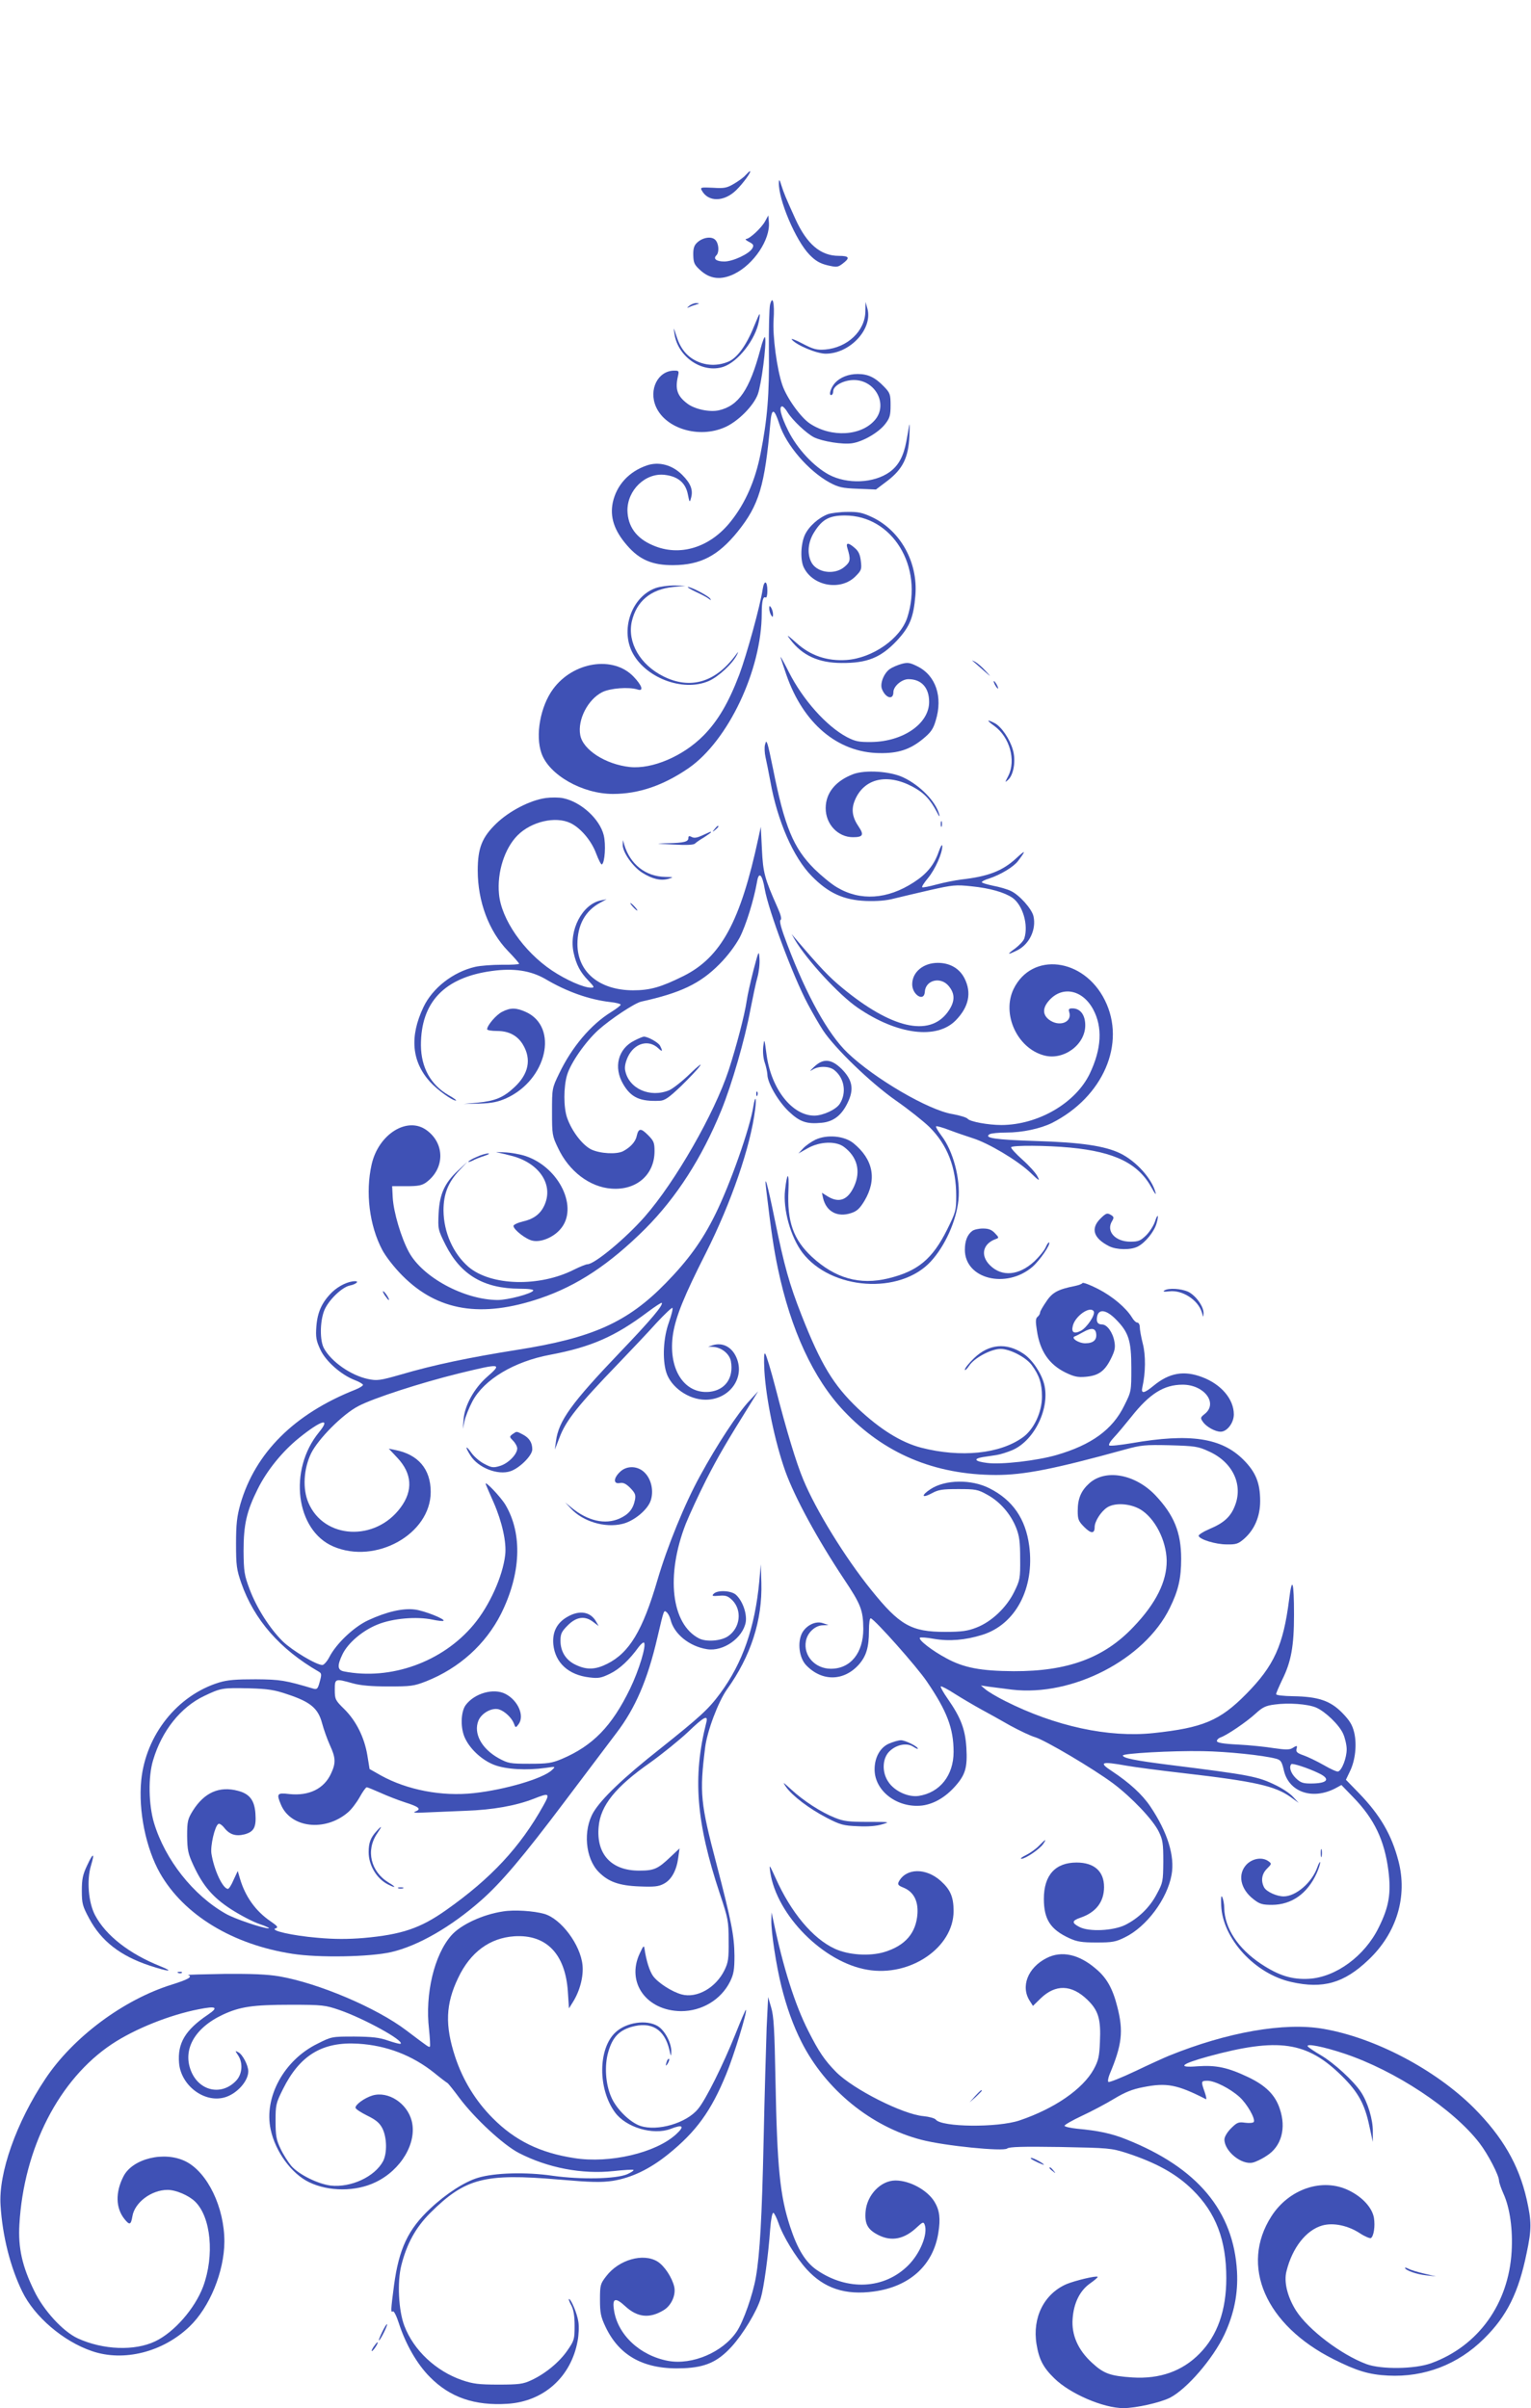 <?xml version="1.0" standalone="no"?>
<!DOCTYPE svg PUBLIC "-//W3C//DTD SVG 20010904//EN"
 "http://www.w3.org/TR/2001/REC-SVG-20010904/DTD/svg10.dtd">
<svg version="1.0" xmlns="http://www.w3.org/2000/svg"
 width="814pt" height="1280pt" viewBox="0 0 814 1280"
 preserveAspectRatio="xMidYMid meet">
<g transform="translate(0,1280) scale(0.1,-0.1)"
fill="#3f51b5" stroke="none">
<path d="M3964 11869 c-10 -12 -38 -32 -62 -46 -37 -22 -52 -25 -111 -21 -64
3 -69 2 -60 -14 34 -63 118 -62 183 1 37 36 84 101 73 101 -2 0 -12 -9 -23
-21z"/>
<path d="M4141 11830 c-3 -90 89 -308 163 -384 32 -33 55 -46 95 -56 48 -11
55 -11 79 7 43 32 39 43 -18 43 -97 0 -170 62 -231 196 -55 121 -60 135 -74
177 -10 33 -13 36 -14 17z"/>
<path d="M4068 11624 c-19 -35 -82 -94 -101 -94 -7 -1 0 -8 16 -16 23 -12 26
-18 17 -34 -16 -29 -103 -70 -149 -70 -42 0 -61 14 -42 33 16 16 13 63 -6 82
-20 21 -69 13 -98 -16 -15 -14 -20 -32 -19 -66 1 -40 6 -51 37 -79 52 -48 111
-54 181 -20 104 51 192 183 184 275 l-3 36 -17 -31z"/>
<path d="M4094 11180 c-4 -19 -7 -128 -6 -242 3 -232 -8 -366 -44 -548 -28
-143 -81 -265 -159 -362 -110 -139 -272 -189 -415 -126 -87 37 -132 100 -134
184 -1 109 96 202 198 190 70 -8 111 -42 123 -103 9 -45 10 -46 17 -20 12 42
-1 77 -47 123 -53 53 -124 72 -188 50 -96 -33 -161 -105 -181 -197 -16 -78 8
-150 76 -228 66 -77 136 -106 246 -105 145 1 238 50 342 178 114 142 144 243
174 580 7 79 20 77 48 -9 36 -111 154 -248 267 -310 47 -25 67 -30 150 -33
l96 -4 61 46 c82 63 112 124 117 238 2 46 2 72 -1 58 -2 -14 -9 -52 -15 -85
-15 -80 -41 -129 -89 -164 -84 -60 -225 -66 -323 -14 -81 44 -168 137 -216
233 -39 78 -52 130 -32 130 5 0 19 -15 30 -34 26 -41 98 -109 138 -130 44 -22
153 -40 204 -32 58 9 141 57 176 103 24 31 28 46 28 99 0 58 -3 66 -35 99 -47
49 -85 67 -140 67 -49 0 -94 -18 -121 -48 -22 -25 -34 -64 -20 -64 6 0 11 9
11 20 0 30 56 60 110 60 114 0 182 -128 113 -211 -73 -87 -232 -96 -346 -21
-49 32 -123 135 -147 204 -29 83 -53 263 -47 348 6 89 -5 136 -19 80z"/>
<path d="M3664 11174 c-10 -8 -13 -12 -6 -9 8 4 26 11 40 15 22 7 23 8 6 9
-11 1 -29 -6 -40 -15z"/>
<path d="M4601 11144 c-2 -104 -96 -192 -214 -202 -45 -3 -62 1 -121 32 -37
20 -63 29 -56 21 25 -30 132 -75 180 -75 129 0 251 131 222 239 l-10 36 -1
-51z"/>
<path d="M4010 11068 c-41 -103 -91 -172 -139 -191 -56 -23 -116 -21 -168 4
-52 25 -86 67 -107 134 -15 47 -16 48 -10 10 18 -123 149 -211 259 -175 79 26
172 145 190 243 4 20 6 37 3 37 -2 0 -14 -28 -28 -62z"/>
<path d="M4042 10940 c-57 -212 -115 -297 -220 -321 -50 -11 -129 6 -168 36
-53 40 -65 76 -50 143 7 30 6 32 -19 32 -87 0 -138 -101 -97 -193 52 -116 229
-169 366 -108 69 30 152 113 175 175 19 51 47 265 39 302 -2 11 -14 -19 -26
-66z"/>
<path d="M4402 10067 c-50 -19 -102 -65 -123 -111 -22 -49 -25 -136 -4 -175
50 -98 196 -122 273 -45 32 32 34 38 29 81 -4 35 -12 53 -32 70 -34 30 -49 30
-40 1 19 -62 17 -74 -15 -101 -54 -46 -151 -31 -178 28 -22 47 -15 107 18 158
42 67 80 87 162 87 253 0 419 -272 332 -542 -36 -112 -184 -216 -323 -226
-104 -7 -192 23 -267 91 -51 45 -55 47 -31 16 63 -83 150 -123 272 -123 135
-1 207 28 291 116 71 76 91 124 101 244 14 175 -79 343 -230 415 -51 24 -74
29 -132 28 -38 0 -85 -6 -103 -12z"/>
<path d="M4055 9668 c-14 -92 -85 -348 -124 -453 -57 -150 -114 -247 -191
-325 -109 -110 -272 -179 -391 -167 -129 14 -250 91 -264 170 -15 81 40 189
117 228 42 21 141 29 188 14 34 -11 24 21 -22 69 -108 112 -320 79 -427 -66
-68 -92 -96 -246 -62 -342 40 -115 217 -216 380 -216 137 0 268 45 402 137
211 146 389 523 389 823 0 64 7 93 21 84 5 -3 9 13 9 35 0 55 -17 61 -25 9z"/>
<path d="M3485 9674 c-123 -45 -185 -211 -126 -336 67 -139 270 -218 409 -158
51 22 128 93 151 141 9 18 7 17 -10 -6 -107 -143 -240 -181 -382 -110 -124 62
-192 180 -168 291 25 108 100 172 221 184 l65 7 -60 1 c-33 0 -78 -6 -100 -14z"/>
<path d="M3700 9654 c30 -14 61 -30 69 -37 12 -9 13 -9 7 1 -9 14 -99 62 -118
62 -7 0 12 -12 42 -26z"/>
<path d="M4090 9565 c0 -11 5 -27 10 -35 8 -12 10 -12 10 5 0 11 -5 27 -10 35
-8 12 -10 12 -10 -5z"/>
<path d="M4150 9308 c0 -3 14 -46 31 -95 90 -259 273 -413 494 -416 100 -2
164 19 233 76 41 34 54 52 67 97 39 126 0 240 -97 288 -40 20 -52 22 -85 13
-21 -6 -49 -18 -62 -27 -32 -23 -53 -77 -42 -106 19 -49 61 -61 61 -17 0 31
44 69 80 69 69 0 110 -45 110 -121 0 -115 -137 -210 -305 -213 -69 -1 -87 3
-132 26 -109 58 -234 198 -309 346 -24 48 -44 84 -44 80z"/>
<path d="M5170 9288 c3 -2 28 -24 55 -48 48 -42 48 -42 15 -6 -19 21 -44 42
-55 48 -11 6 -18 9 -15 6z"/>
<path d="M5290 9160 c6 -11 13 -20 16 -20 2 0 0 9 -6 20 -6 11 -13 20 -16 20
-2 0 0 -9 6 -20z"/>
<path d="M5287 8941 c81 -59 116 -182 74 -265 -19 -37 -19 -37 -1 -21 30 27
42 104 25 160 -17 59 -61 122 -96 141 -45 23 -45 16 -2 -15z"/>
<path d="M4067 8840 c-3 -13 -2 -42 3 -64 5 -23 17 -81 26 -130 37 -209 122
-404 220 -503 88 -90 169 -127 288 -132 60 -2 109 2 150 13 34 8 120 29 191
45 120 27 137 29 220 20 99 -10 175 -32 218 -61 55 -39 86 -145 63 -216 -4
-13 -26 -36 -48 -53 -48 -34 -43 -37 13 -9 63 33 99 110 84 179 -8 39 -75 114
-120 135 -20 10 -63 22 -95 28 -33 7 -60 15 -60 19 0 4 17 13 38 19 63 21 131
62 155 94 44 58 41 61 -11 13 -73 -67 -149 -96 -292 -112 -30 -4 -88 -15 -129
-26 -40 -11 -76 -18 -78 -15 -3 3 11 25 32 50 38 47 75 130 75 169 -1 12 -8 0
-19 -30 -24 -70 -63 -118 -133 -163 -140 -91 -284 -100 -407 -27 -30 17 -84
62 -121 98 -112 112 -158 223 -220 533 -12 60 -25 119 -29 130 -7 19 -8 18
-14 -4z"/>
<path d="M4536 8685 c-94 -36 -146 -100 -146 -181 0 -85 65 -154 145 -154 53
0 60 12 31 55 -35 51 -41 93 -21 141 48 116 170 145 306 73 62 -33 94 -67 130
-135 12 -24 17 -29 13 -14 -18 69 -102 156 -192 198 -70 33 -202 41 -266 17z"/>
<path d="M2900 8558 c-83 -12 -192 -69 -260 -134 -77 -74 -100 -131 -100 -251
0 -165 59 -322 160 -427 33 -34 60 -65 60 -69 0 -3 -42 -6 -92 -5 -51 0 -115
-5 -141 -11 -118 -27 -228 -113 -276 -215 -74 -156 -62 -288 35 -396 39 -43
118 -100 138 -100 6 0 -12 14 -41 30 -93 54 -144 146 -145 263 -1 230 125 362
378 396 116 16 206 2 284 -43 113 -67 232 -109 343 -122 31 -3 57 -10 57 -14
0 -5 -23 -22 -50 -39 -109 -67 -210 -187 -277 -327 -38 -78 -38 -80 -38 -204
0 -120 1 -128 32 -192 58 -124 169 -208 284 -216 133 -10 229 74 229 199 0 45
-4 55 -35 86 -38 38 -50 37 -60 -6 -6 -30 -34 -60 -72 -80 -35 -18 -122 -13
-169 9 -47 23 -104 97 -129 169 -19 55 -19 163 0 227 19 64 97 176 166 239 66
59 193 143 228 151 209 46 313 95 416 199 44 44 84 98 108 142 33 64 75 199
92 296 9 57 28 40 41 -39 20 -114 151 -465 229 -611 24 -45 60 -108 81 -140
62 -94 254 -280 389 -374 66 -46 145 -109 176 -139 96 -95 143 -216 143 -367
0 -78 -3 -87 -48 -178 -78 -157 -156 -222 -313 -260 -152 -37 -282 0 -406 114
-99 92 -133 188 -125 355 4 99 -7 99 -18 1 -12 -102 29 -249 92 -333 153 -200
519 -225 683 -47 76 83 135 214 147 327 11 112 -28 260 -91 342 -18 24 -31 46
-28 49 2 3 35 -6 71 -20 37 -14 93 -33 124 -43 83 -26 234 -116 302 -179 51
-49 57 -52 42 -24 -8 17 -45 58 -80 89 -36 32 -63 62 -60 66 7 11 188 10 314
-2 240 -23 364 -85 435 -217 14 -26 23 -37 19 -23 -19 75 -104 169 -189 210
-81 39 -208 58 -447 65 -216 7 -278 16 -247 36 8 5 48 9 89 9 86 0 182 21 243
51 272 138 396 423 281 653 -112 225 -388 258 -485 59 -64 -133 19 -315 162
-353 103 -28 219 56 219 160 0 55 -26 90 -68 90 -19 0 -22 -4 -17 -20 17 -55
-55 -81 -109 -39 -31 25 -33 57 -5 93 69 88 182 70 241 -39 51 -95 45 -210
-18 -342 -75 -156 -274 -272 -469 -273 -72 0 -168 18 -180 33 -5 7 -41 18 -80
25 -127 20 -416 189 -559 326 -104 100 -217 304 -320 575 -32 83 -44 126 -36
131 7 4 2 26 -16 66 -69 155 -77 185 -83 309 l-6 120 -13 -60 c-95 -443 -198
-633 -398 -733 -121 -60 -178 -76 -269 -76 -179 1 -294 97 -295 245 0 102 41
177 120 220 l35 19 -30 -6 c-99 -20 -172 -159 -145 -279 14 -63 35 -103 78
-147 33 -35 34 -38 14 -38 -39 0 -132 41 -207 91 -151 101 -270 273 -282 407
-11 116 30 243 99 312 73 73 201 103 281 65 54 -26 112 -94 137 -163 13 -34
26 -59 30 -57 16 10 22 106 10 155 -21 86 -120 177 -215 197 -22 5 -65 5 -95
1z"/>
<path d="M5002 8420 c0 -14 2 -19 5 -12 2 6 2 18 0 25 -3 6 -5 1 -5 -13z"/>
<path d="M3799 8393 c-13 -16 -12 -17 4 -4 16 13 21 21 13 21 -2 0 -10 -8 -17
-17z"/>
<path d="M3735 8360 c-28 -13 -44 -16 -57 -9 -13 7 -18 6 -18 -5 0 -20 -22
-26 -108 -28 -74 -2 -72 -2 28 -7 70 -4 108 -2 115 5 6 6 27 21 48 33 20 13
37 25 37 27 0 5 3 6 -45 -16z"/>
<path d="M3311 8309 c-1 -38 53 -116 104 -148 54 -34 99 -44 140 -32 28 9 27
9 -18 10 -104 2 -186 66 -218 171 l-7 25 -1 -26z"/>
<path d="M3365 7980 c10 -11 20 -20 23 -20 3 0 -3 9 -13 20 -10 11 -20 20 -23
20 -3 0 3 -9 13 -20z"/>
<path d="M4226 7805 c64 -108 235 -294 335 -362 209 -143 420 -170 521 -66 69
71 85 146 46 223 -27 53 -78 82 -142 82 -77 0 -136 -49 -136 -114 0 -56 63
-95 67 -41 3 64 84 84 127 32 36 -43 34 -86 -7 -141 -99 -131 -300 -83 -560
132 -70 58 -114 104 -247 260 l-21 25 17 -30z"/>
<path d="M4006 7643 c-15 -59 -32 -133 -36 -163 -11 -75 -54 -240 -96 -369
-76 -230 -283 -592 -446 -778 -101 -115 -267 -253 -305 -253 -7 0 -40 -13 -72
-29 -184 -93 -441 -86 -560 15 -82 71 -132 184 -133 300 0 87 24 149 85 214
l42 45 -48 -45 c-73 -67 -100 -127 -105 -230 -4 -83 -3 -87 37 -167 81 -160
203 -232 394 -233 48 0 76 -4 72 -10 -10 -17 -135 -50 -189 -50 -177 1 -399
120 -472 255 -41 75 -82 213 -86 291 l-3 59 77 0 c62 0 82 4 105 21 98 73 99
205 2 276 -102 76 -256 -19 -293 -181 -34 -149 -12 -325 56 -454 19 -36 64
-94 108 -138 187 -188 419 -226 732 -120 197 67 368 180 559 370 166 167 300
375 404 629 56 138 125 375 155 537 13 66 29 143 37 170 8 28 13 72 11 99 -3
47 -4 45 -32 -61z"/>
<path d="M2670 7422 c-31 -15 -80 -72 -80 -93 0 -5 24 -9 53 -9 62 0 108 -24
137 -72 47 -78 31 -157 -46 -228 -58 -54 -102 -72 -194 -81 l-75 -7 85 2 c65
2 98 9 141 28 217 98 281 379 105 459 -51 23 -82 24 -126 1z"/>
<path d="M3373 7269 c-87 -43 -112 -142 -60 -231 42 -72 90 -94 195 -89 26 1
48 16 113 78 44 43 90 91 101 108 12 16 -12 -2 -53 -42 -41 -40 -91 -79 -111
-88 -102 -42 -215 8 -234 105 -4 19 1 44 15 74 35 72 109 92 160 45 23 -22 26
-18 10 13 -9 17 -64 48 -86 48 -4 0 -27 -9 -50 -21z"/>
<path d="M4058 7237 c-3 -28 0 -62 8 -85 7 -20 13 -49 14 -63 0 -45 58 -144
114 -197 58 -55 94 -68 175 -60 62 6 105 39 137 105 36 73 27 122 -31 181 -55
54 -98 58 -147 11 -23 -22 -26 -26 -8 -15 32 21 89 20 116 -2 54 -43 66 -121
29 -179 -20 -31 -88 -62 -134 -63 -118 -1 -230 140 -255 322 -12 89 -12 91
-18 45z"/>
<path d="M4021 6984 c0 -11 3 -14 6 -6 3 7 2 16 -1 19 -3 4 -6 -2 -5 -13z"/>
<path d="M4006 6922 c-18 -118 -125 -420 -203 -577 -69 -140 -144 -243 -263
-365 -204 -209 -390 -292 -791 -355 -252 -40 -444 -80 -617 -131 -112 -32
-127 -34 -175 -24 -91 19 -196 92 -235 164 -22 42 -21 139 1 198 21 55 94 126
137 135 31 6 52 23 28 23 -36 0 -86 -24 -121 -57 -55 -54 -79 -106 -85 -184
-4 -56 -1 -75 21 -122 28 -62 111 -135 184 -163 24 -9 43 -21 43 -25 0 -5 -19
-17 -42 -26 -323 -128 -531 -335 -610 -608 -18 -65 -23 -104 -23 -210 0 -116
3 -138 28 -210 68 -194 205 -351 411 -470 16 -9 17 -15 6 -54 -10 -37 -14 -42
-33 -37 -152 45 -176 49 -307 50 -105 0 -149 -3 -195 -17 -222 -68 -390 -279
-414 -520 -16 -163 25 -362 100 -494 127 -222 386 -379 703 -428 140 -22 413
-17 526 9 143 33 318 134 477 274 107 94 224 232 446 527 116 154 239 317 274
363 101 132 166 283 218 507 36 153 34 148 50 135 7 -6 16 -23 20 -38 18 -77
100 -143 194 -158 87 -14 191 60 206 144 7 46 -17 114 -53 146 -26 22 -97 25
-117 5 -12 -12 -8 -14 28 -11 35 3 47 -1 70 -23 54 -54 43 -148 -22 -192 -38
-26 -116 -31 -154 -12 -148 76 -178 334 -71 609 21 52 70 158 109 235 64 125
108 200 239 410 l37 60 -46 -50 c-61 -64 -174 -236 -263 -400 -82 -149 -174
-375 -226 -552 -79 -271 -150 -388 -268 -447 -62 -31 -108 -33 -165 -6 -53 24
-83 70 -83 129 0 37 6 49 39 82 46 46 92 52 136 17 l28 -21 -12 21 c-30 56
-90 66 -156 27 -55 -32 -79 -81 -73 -146 10 -97 80 -162 192 -175 48 -6 63 -3
110 20 51 25 103 74 152 142 12 16 25 26 28 23 14 -14 -27 -148 -74 -245 -97
-200 -198 -303 -362 -373 -55 -23 -77 -26 -173 -26 -103 0 -113 2 -163 29 -92
51 -136 133 -108 201 17 40 72 70 109 59 30 -9 67 -44 79 -74 9 -25 10 -25 25
-5 33 44 -2 126 -69 161 -63 33 -165 4 -212 -59 -27 -37 -29 -126 -2 -179 28
-58 91 -115 154 -139 62 -24 173 -30 272 -16 55 8 55 8 35 -11 -46 -45 -249
-105 -415 -123 -171 -19 -356 17 -495 94 l-60 34 -12 74 c-16 95 -60 183 -123
245 -47 46 -50 52 -50 102 0 60 1 61 94 35 42 -12 101 -17 191 -17 119 0 136
2 200 27 177 70 317 197 399 359 106 213 115 425 23 580 -26 43 -115 136 -104
108 3 -8 22 -52 42 -97 44 -101 69 -211 61 -278 -13 -114 -84 -271 -168 -371
-165 -198 -441 -297 -690 -248 -34 7 -36 31 -7 91 29 60 106 126 186 158 80
33 208 44 293 26 29 -6 55 -9 58 -6 10 9 -103 54 -153 60 -63 8 -150 -12 -247
-57 -76 -35 -170 -124 -207 -196 -12 -23 -29 -42 -37 -42 -32 0 -159 76 -210
125 -69 68 -139 177 -177 278 -28 75 -31 93 -32 202 0 142 16 212 76 332 49
98 130 198 219 270 118 95 172 111 106 30 -164 -200 -124 -521 76 -607 226
-97 518 66 518 290 0 121 -66 199 -189 223 l-34 7 46 -49 c78 -83 84 -174 17
-264 -134 -182 -407 -169 -490 25 -32 74 -26 180 14 263 38 77 168 208 251
251 79 42 332 124 535 174 226 55 233 54 147 -21 -66 -59 -116 -149 -122 -221
l-4 -53 9 43 c5 23 24 70 42 104 62 116 221 211 413 247 218 41 345 97 517
226 40 30 74 52 76 50 11 -10 -58 -92 -220 -261 -260 -272 -328 -366 -342
-474 l-6 -45 24 62 c34 92 99 173 316 398 69 72 160 168 202 215 43 46 80 81
83 78 4 -3 -5 -38 -19 -78 -29 -80 -35 -193 -14 -263 24 -80 119 -147 209
-147 126 0 211 115 165 223 -24 57 -73 83 -126 67 l-25 -8 25 -1 c45 -2 88
-36 96 -76 16 -89 -30 -154 -114 -163 -137 -13 -223 126 -193 312 16 93 59
199 174 426 134 266 238 566 262 764 8 63 1 77 -9 18z m-2477 -3128 c121 -40
162 -74 183 -152 9 -34 28 -87 42 -118 31 -67 32 -95 7 -149 -37 -83 -118
-122 -223 -111 -65 8 -69 2 -44 -57 52 -123 233 -144 354 -42 19 15 47 52 64
82 16 29 33 53 38 53 4 0 36 -13 72 -29 35 -16 94 -39 131 -51 76 -24 89 -36
55 -49 -16 -6 1 -8 52 -5 41 2 138 6 215 9 146 5 268 27 363 64 83 33 88 30
51 -36 -123 -221 -279 -388 -516 -555 -138 -98 -238 -131 -439 -149 -84 -7
-157 -7 -245 1 -134 11 -256 39 -224 50 16 5 11 12 -27 38 -79 54 -134 131
-162 226 l-12 41 -22 -47 c-11 -27 -25 -48 -30 -48 -27 0 -74 99 -88 188 -6
41 18 146 37 157 5 4 19 -5 31 -20 29 -37 62 -47 109 -35 50 14 62 38 57 111
-5 70 -31 104 -92 120 -100 27 -180 -9 -241 -106 -27 -44 -30 -56 -30 -134 1
-76 5 -94 33 -155 51 -110 103 -171 200 -234 48 -31 116 -67 152 -79 36 -12
57 -23 48 -23 -30 0 -182 51 -228 78 -173 98 -322 287 -381 482 -29 97 -32
246 -5 334 46 156 147 282 271 341 90 43 97 44 240 41 100 -3 134 -8 204 -32z"/>
<path d="M2003 3068 c-33 -36 -43 -63 -43 -113 0 -69 42 -140 102 -171 43 -22
47 -16 5 9 -96 58 -123 171 -62 261 28 41 27 46 -2 14z"/>
<path d="M2118 2763 c6 -2 18 -2 25 0 6 3 1 5 -13 5 -14 0 -19 -2 -12 -5z"/>
<path d="M4335 6742 c-22 -11 -51 -31 -65 -46 l-25 -27 50 28 c64 36 149 39
192 7 71 -53 91 -129 54 -210 -33 -72 -79 -90 -139 -54 l-32 20 6 -28 c17 -72
76 -104 149 -80 31 10 46 24 71 65 68 114 47 221 -59 307 -49 39 -140 47 -202
18z"/>
<path d="M2645 6674 c17 -3 54 -12 84 -20 140 -40 213 -151 167 -257 -20 -47
-56 -76 -114 -89 -29 -7 -52 -18 -52 -24 0 -20 68 -73 103 -79 44 -9 109 18
146 61 99 112 -4 328 -184 389 -27 9 -79 19 -115 20 -36 2 -51 1 -35 -1z"/>
<path d="M2533 6650 c-24 -10 -43 -22 -43 -25 0 -3 10 0 23 6 12 7 40 18 62
25 22 7 31 13 20 13 -11 0 -39 -8 -62 -19z"/>
<path d="M4074 6475 c27 -227 40 -313 62 -418 68 -325 189 -586 350 -756 214
-227 482 -340 809 -341 149 0 308 31 685 135 87 24 107 26 240 23 134 -4 150
-6 208 -33 127 -57 184 -179 136 -293 -22 -55 -59 -88 -131 -118 -35 -15 -62
-32 -60 -38 6 -19 90 -45 149 -45 51 -1 62 3 94 31 54 48 84 118 84 199 0 96
-23 154 -89 220 -117 117 -284 142 -595 88 -60 -10 -113 -16 -118 -12 -6 3 5
22 24 42 19 20 60 69 92 109 98 124 174 172 274 172 114 0 189 -98 118 -155
-24 -19 -25 -22 -10 -43 18 -26 65 -52 94 -52 34 0 70 47 70 92 0 81 -67 160
-168 198 -97 37 -175 23 -258 -45 -52 -43 -69 -45 -60 -7 17 75 18 169 2 230
-9 35 -16 75 -16 88 0 13 -6 24 -13 24 -7 0 -20 12 -29 28 -31 50 -102 111
-180 151 -43 22 -80 36 -83 31 -3 -5 -20 -11 -38 -15 -91 -18 -122 -34 -154
-83 -18 -26 -33 -52 -33 -58 0 -7 -6 -17 -13 -23 -11 -8 -12 -24 -4 -73 16
-110 65 -181 153 -224 44 -21 64 -26 107 -22 67 6 100 29 133 95 21 42 25 60
19 92 -8 48 -39 91 -65 91 -25 0 -33 15 -26 46 10 38 49 31 97 -17 70 -70 84
-114 84 -260 0 -125 0 -125 -38 -201 -62 -127 -174 -208 -360 -262 -104 -30
-293 -52 -369 -42 -65 8 -76 22 -23 31 19 3 52 8 73 11 20 3 58 15 84 26 119
51 203 227 169 353 -16 59 -64 130 -110 160 -90 60 -183 52 -262 -24 -27 -26
-49 -53 -49 -61 0 -7 10 2 23 21 27 41 116 89 167 89 49 0 133 -43 165 -85 40
-54 55 -98 55 -168 0 -83 -43 -175 -102 -217 -122 -88 -329 -109 -540 -55
-107 28 -218 97 -337 209 -129 123 -196 232 -300 497 -64 163 -91 259 -141
503 -40 196 -58 260 -46 161z m1741 -645 c11 -17 -37 -88 -69 -104 -36 -18
-51 -8 -42 27 13 53 92 107 111 77z m13 -118 c5 -34 -15 -52 -58 -52 -36 0
-79 29 -55 37 6 2 26 12 45 23 43 24 64 21 68 -8z"/>
<path d="M5849 6321 c-51 -52 -35 -103 48 -145 40 -20 115 -21 152 -2 41 21
88 80 100 123 14 48 6 55 -9 8 -7 -20 -27 -52 -46 -71 -30 -29 -41 -34 -84
-34 -81 0 -131 56 -97 110 10 17 9 22 -3 30 -23 15 -29 13 -61 -19z"/>
<path d="M5169 6257 c-26 -20 -39 -53 -39 -100 0 -155 219 -210 359 -91 40 35
98 120 89 130 -3 2 -11 -9 -18 -25 -7 -17 -34 -50 -60 -75 -82 -76 -173 -85
-237 -21 -52 52 -38 114 31 139 18 6 18 8 -4 31 -18 19 -34 25 -64 25 -23 0
-48 -6 -57 -13z"/>
<path d="M6191 5941 c-10 -7 -2 -8 25 -5 69 9 154 -45 174 -112 8 -28 8 -28 9
-4 1 35 -41 94 -82 114 -38 17 -103 21 -126 7z"/>
<path d="M2045 5916 c10 -14 19 -26 22 -26 7 0 -17 39 -28 46 -6 3 -3 -5 6
-20z"/>
<path d="M4064 5515 c9 -153 56 -380 112 -537 51 -140 170 -359 311 -571 91
-136 102 -166 103 -265 0 -128 -68 -212 -172 -212 -85 0 -148 70 -133 148 8
44 49 82 89 83 l31 1 -29 10 c-38 14 -89 -10 -112 -53 -25 -50 -15 -131 22
-170 84 -88 201 -86 281 4 39 45 53 91 53 180 0 40 4 67 10 65 23 -8 244 -256
298 -336 107 -157 142 -249 142 -374 0 -125 -73 -217 -186 -234 -56 -8 -129
26 -161 75 -35 51 -32 124 5 161 37 37 93 48 127 26 14 -9 25 -14 25 -11 0 12
-67 45 -90 45 -14 0 -43 -9 -66 -19 -45 -21 -74 -73 -74 -136 0 -115 121 -207
253 -192 62 8 124 44 176 103 54 61 65 99 59 204 -6 99 -30 161 -99 260 -23
33 -40 63 -37 66 3 3 37 -15 74 -39 38 -24 101 -61 139 -82 39 -21 109 -60
156 -87 48 -26 108 -55 133 -62 55 -17 309 -167 415 -246 97 -73 211 -192 242
-256 21 -43 24 -62 24 -159 -1 -106 -2 -112 -35 -173 -37 -71 -98 -129 -168
-164 -64 -31 -191 -37 -242 -11 -43 22 -42 34 5 50 82 28 125 84 125 163 0 83
-52 130 -146 130 -113 0 -174 -67 -174 -193 0 -109 35 -163 135 -209 41 -19
67 -23 145 -23 84 0 102 3 152 28 114 56 224 203 247 332 18 99 -21 226 -113
363 -43 64 -111 126 -203 187 -74 48 -59 54 75 30 45 -8 182 -26 305 -40 381
-44 486 -68 569 -127 l43 -31 -30 32 c-16 18 -57 45 -90 61 -98 48 -135 55
-575 110 -173 22 -240 35 -240 49 0 11 259 26 425 23 130 -2 321 -22 389 -40
26 -7 31 -15 42 -62 26 -115 151 -159 273 -96 l33 18 62 -64 c113 -116 167
-229 188 -392 15 -120 3 -192 -52 -302 -74 -151 -228 -264 -371 -272 -90 -5
-160 17 -254 79 -123 82 -194 190 -196 298 0 20 -5 45 -10 56 -6 14 -8 1 -6
-45 8 -175 179 -362 373 -405 168 -38 280 -6 409 117 151 142 210 338 160 527
-36 138 -96 242 -209 359 l-70 72 21 44 c29 59 38 143 23 207 -10 41 -24 64
-64 105 -63 64 -127 86 -261 88 -52 1 -90 5 -90 11 0 6 15 40 33 78 47 95 62
178 62 344 0 178 -10 210 -26 81 -31 -244 -80 -352 -228 -502 -140 -142 -230
-180 -494 -208 -238 -25 -521 36 -787 170 -44 22 -91 50 -105 62 l-25 21 40
-6 c22 -3 78 -10 125 -16 322 -38 705 160 839 433 46 93 61 158 61 262 0 141
-38 233 -137 338 -107 112 -263 141 -350 65 -45 -40 -63 -82 -63 -148 0 -45 4
-55 35 -86 36 -36 55 -36 55 0 0 30 33 82 66 104 41 27 122 22 177 -10 77 -46
138 -164 140 -272 1 -111 -57 -228 -177 -353 -156 -165 -350 -236 -636 -235
-175 1 -266 18 -359 69 -75 40 -150 98 -140 109 4 3 37 1 74 -6 82 -14 167 -7
257 21 178 55 280 249 250 474 -19 143 -88 243 -211 305 -96 49 -235 47 -313
-4 -52 -34 -48 -51 5 -23 36 20 57 23 142 23 92 0 104 -2 154 -30 68 -37 124
-102 153 -174 18 -45 22 -77 22 -166 1 -105 -1 -114 -32 -177 -41 -83 -120
-158 -200 -189 -46 -18 -77 -23 -167 -23 -180 0 -242 35 -393 223 -139 172
-294 424 -361 586 -37 88 -89 259 -147 485 -25 96 -50 180 -56 185 -6 6 -7
-25 -4 -90z m2933 -1791 c49 -21 123 -92 144 -139 10 -22 19 -60 19 -83 0 -46
-25 -111 -45 -118 -6 -3 -41 13 -77 34 -37 21 -85 44 -108 52 -32 11 -40 18
-37 32 6 21 3 22 -22 6 -15 -9 -37 -9 -98 0 -43 7 -129 16 -190 19 -82 4 -113
10 -113 19 0 7 9 15 19 19 32 10 138 82 186 126 38 35 55 43 103 49 72 10 173
3 219 -16z m16 -350 c64 -31 45 -54 -45 -54 -41 0 -54 5 -79 29 -27 27 -37 60
-23 74 6 6 90 -21 147 -49z"/>
<path d="M2725 5177 c-17 -13 -17 -15 3 -35 12 -12 22 -31 22 -41 0 -31 -48
-80 -92 -93 -36 -11 -45 -9 -83 11 -24 12 -55 39 -69 59 -31 44 -35 33 -5 -14
40 -65 145 -107 213 -84 48 16 116 83 116 116 0 36 -16 61 -50 79 -35 18 -32
18 -55 2z"/>
<path d="M3295 4975 c-34 -33 -34 -64 0 -58 18 4 33 -3 56 -26 26 -27 30 -37
25 -63 -10 -50 -34 -78 -83 -100 -76 -33 -167 -13 -254 58 l-34 28 30 -32 c63
-69 181 -105 274 -82 61 14 135 75 151 125 16 49 4 109 -30 145 -37 40 -99 42
-135 5z"/>
<path d="M4037 4395 c-23 -246 -89 -435 -208 -596 -62 -84 -106 -124 -319
-294 -197 -155 -313 -267 -355 -338 -56 -96 -43 -245 28 -317 51 -52 108 -73
217 -77 78 -3 101 -1 129 14 41 21 68 71 77 138 l7 50 -49 -46 c-66 -63 -87
-72 -164 -72 -149 -1 -231 87 -217 234 10 112 89 211 275 341 64 46 153 118
198 160 87 84 111 96 99 51 -73 -288 -54 -529 72 -908 44 -132 47 -146 47
-250 1 -96 -2 -116 -22 -157 -46 -94 -147 -151 -228 -129 -52 14 -126 62 -152
98 -19 27 -36 82 -45 143 -3 22 -6 19 -26 -24 -72 -154 36 -304 220 -306 111
0 213 61 261 158 19 39 23 63 23 137 -1 106 -16 182 -95 485 -86 326 -91 380
-61 621 11 89 70 244 116 309 127 177 189 368 183 568 l-3 97 -8 -90z"/>
<path d="M4179 3302 c33 -47 122 -115 216 -164 72 -37 88 -42 165 -45 54 -3
101 1 130 10 44 13 42 13 -75 13 -102 0 -129 3 -176 22 -73 29 -166 89 -232
150 -45 41 -48 43 -28 14z"/>
<path d="M5525 2990 c-15 -16 -47 -39 -69 -50 -23 -11 -34 -20 -25 -20 21 0
95 50 115 78 21 31 13 27 -21 -8z"/>
<path d="M7022 2950 c0 -19 2 -27 5 -17 2 9 2 25 0 35 -3 9 -5 1 -5 -18z"/>
<path d="M463 2884 c-23 -48 -28 -73 -28 -134 0 -68 4 -82 39 -147 64 -120
165 -199 322 -251 100 -33 135 -35 56 -3 -165 66 -289 163 -346 270 -36 67
-46 188 -22 266 21 69 11 69 -21 -1z"/>
<path d="M6629 2891 c-51 -52 -35 -133 38 -188 31 -24 46 -28 97 -28 104 1
187 60 236 167 11 24 19 50 19 58 0 8 -7 -3 -15 -25 -28 -81 -114 -155 -179
-155 -37 0 -92 25 -104 48 -18 34 -13 71 15 99 25 25 26 27 8 40 -32 23 -82
16 -115 -16z"/>
<path d="M4095 2850 c34 -230 283 -481 517 -520 227 -39 458 118 458 312 0 75
-17 114 -68 160 -79 71 -184 69 -223 -3 -8 -16 -4 -21 26 -33 52 -22 77 -69
73 -137 -7 -104 -65 -171 -177 -205 -78 -23 -190 -16 -263 18 -117 54 -233
193 -315 377 -33 72 -34 74 -28 31z"/>
<path d="M2674 2640 c-108 -16 -225 -71 -274 -127 -91 -103 -141 -311 -119
-499 5 -48 7 -89 5 -92 -6 -5 -4 -6 -126 86 -158 120 -467 251 -675 287 -66
11 -145 14 -292 13 -112 -2 -198 -4 -193 -6 26 -9 2 -23 -87 -51 -257 -80
-525 -280 -672 -501 -154 -230 -250 -502 -238 -673 10 -162 52 -328 115 -457
65 -134 218 -265 371 -317 169 -58 377 -5 518 130 108 103 185 292 186 452 0
182 -89 367 -205 426 -113 57 -284 16 -332 -80 -43 -84 -41 -167 5 -225 28
-35 35 -33 43 14 12 73 101 140 187 140 44 0 112 -29 146 -62 85 -82 104 -287
43 -452 -44 -117 -154 -243 -255 -291 -109 -52 -277 -46 -412 16 -78 36 -181
148 -231 252 -64 130 -86 229 -79 352 23 407 211 773 492 960 122 81 307 155
461 185 95 19 108 11 49 -29 -120 -81 -162 -151 -153 -257 10 -118 132 -212
240 -183 65 17 128 86 128 139 0 32 -30 89 -52 101 -19 10 -19 10 -2 -16 27
-41 22 -101 -11 -135 -75 -79 -190 -57 -236 44 -52 116 12 235 165 307 92 43
161 53 361 53 170 0 184 -2 260 -28 130 -45 343 -162 325 -179 -3 -3 -32 5
-65 16 -48 17 -85 21 -181 22 -119 0 -121 0 -196 -38 -178 -87 -286 -285 -249
-456 25 -118 111 -235 204 -280 105 -51 249 -51 354 0 136 65 221 210 192 325
-24 95 -125 160 -208 136 -43 -13 -91 -48 -91 -65 0 -7 28 -25 62 -42 47 -23
66 -39 81 -68 24 -48 26 -130 4 -174 -44 -83 -171 -142 -279 -130 -69 9 -168
58 -209 104 -17 21 -44 62 -58 93 -22 46 -26 69 -26 146 0 85 2 95 39 169 90
181 210 254 401 242 150 -9 288 -62 405 -156 34 -28 65 -51 69 -53 4 -2 33
-38 64 -80 82 -109 231 -247 314 -291 155 -80 336 -115 505 -97 55 6 103 9
106 6 3 -3 -12 -13 -34 -23 -60 -25 -245 -29 -395 -8 -144 21 -311 16 -399
-11 -70 -21 -168 -84 -252 -163 -118 -110 -167 -214 -193 -407 -18 -138 -18
-147 -6 -140 5 4 19 -24 31 -61 36 -112 97 -219 165 -287 107 -109 238 -154
413 -143 192 12 338 142 373 334 6 31 8 77 4 102 -6 43 -39 121 -50 121 -3 0
2 -15 12 -33 12 -22 18 -55 18 -108 0 -73 -2 -80 -38 -132 -43 -63 -119 -125
-193 -159 -43 -20 -65 -23 -174 -23 -105 0 -136 4 -194 24 -139 48 -257 159
-306 288 -31 80 -39 234 -16 323 29 114 76 200 153 277 186 185 288 212 683
178 175 -15 224 -16 288 -7 99 16 196 62 294 141 149 120 229 230 309 426 39
93 113 334 105 342 -2 2 -27 -56 -56 -129 -64 -160 -158 -350 -199 -398 -61
-75 -215 -120 -306 -90 -55 18 -129 91 -155 153 -31 70 -37 168 -16 240 22 77
56 113 122 133 107 31 177 -12 203 -122 8 -36 9 -37 10 -9 1 46 -34 112 -71
135 -60 37 -169 21 -226 -33 -92 -86 -94 -299 -3 -424 58 -81 203 -124 296
-89 66 26 77 15 30 -28 -107 -99 -353 -157 -542 -127 -183 28 -316 94 -433
212 -91 91 -159 202 -200 326 -55 167 -51 281 16 420 65 137 168 212 298 221
170 11 271 -93 285 -292 l6 -91 22 35 c37 60 56 136 50 195 -11 109 -114 246
-203 272 -56 16 -161 23 -220 13z"/>
<path d="M4101 2591 c-1 -61 26 -239 54 -351 28 -111 62 -206 106 -293 128
-254 371 -452 639 -521 123 -32 434 -63 455 -46 11 9 83 11 282 8 259 -5 271
-6 353 -32 159 -52 266 -112 351 -196 124 -122 179 -267 179 -469 0 -171 -47
-305 -142 -401 -92 -94 -212 -136 -357 -127 -118 8 -152 20 -214 77 -76 69
-111 150 -104 236 6 84 39 149 93 187 24 17 42 32 40 35 -8 7 -120 -20 -166
-39 -119 -52 -182 -178 -159 -319 13 -80 35 -124 95 -182 82 -81 260 -158 367
-158 66 0 195 29 247 55 90 46 229 207 290 336 52 112 73 219 67 334 -18 323
-210 553 -590 704 -77 31 -149 46 -259 56 -38 4 -68 11 -68 16 0 5 42 29 93
53 50 23 127 64 170 90 58 35 97 51 155 62 125 25 181 14 334 -64 4 -2 1 15
-7 38 -20 57 -20 60 15 60 39 0 120 -41 170 -86 40 -36 86 -116 76 -133 -3 -5
-24 -7 -46 -4 -35 5 -43 2 -75 -30 -20 -20 -35 -45 -35 -59 0 -62 90 -136 150
-123 15 3 49 19 74 36 79 49 106 147 70 251 -24 73 -75 123 -167 167 -109 52
-171 65 -270 58 -111 -9 -89 12 56 52 374 102 526 80 712 -104 86 -85 121
-149 145 -263 l19 -87 0 56 c1 62 -27 155 -63 209 -39 59 -144 155 -212 195
-36 21 -67 42 -71 48 -10 17 85 -2 193 -38 271 -90 580 -294 720 -476 46 -60
104 -172 104 -200 0 -9 11 -41 24 -70 34 -75 50 -190 43 -307 -16 -277 -177
-502 -427 -593 -87 -32 -267 -34 -345 -5 -136 51 -309 183 -374 284 -46 73
-66 153 -51 210 31 125 105 219 191 243 58 16 136 0 200 -42 26 -17 53 -28 58
-25 15 10 23 63 16 107 -9 54 -61 111 -133 146 -140 69 -318 9 -412 -137 -169
-263 -32 -578 330 -760 123 -62 189 -82 290 -87 193 -10 372 59 510 196 122
120 184 245 227 456 27 127 26 168 0 285 -42 184 -128 332 -281 486 -205 204
-526 373 -800 420 -206 36 -510 -17 -821 -143 -22 -9 -102 -45 -177 -81 -76
-36 -141 -62 -145 -58 -4 4 -1 21 6 39 67 159 75 231 41 362 -24 95 -56 152
-112 199 -91 79 -184 99 -264 58 -100 -51 -139 -152 -88 -229 l16 -25 41 40
c79 76 164 74 248 -7 59 -57 73 -103 67 -226 -3 -76 -8 -98 -33 -144 -58 -105
-208 -209 -395 -272 -117 -39 -415 -36 -445 5 -6 7 -35 15 -65 18 -109 9 -374
143 -465 235 -61 62 -92 108 -148 219 -71 140 -133 336 -185 584 l-10 45 -1
-44z"/>
<path d="M948 2313 c7 -3 16 -2 19 1 4 3 -2 6 -13 5 -11 0 -14 -3 -6 -6z"/>
<path d="M4076 2020 c-3 -91 -11 -358 -16 -595 -9 -416 -20 -606 -41 -728 -16
-94 -67 -238 -102 -290 -74 -110 -236 -179 -364 -156 -152 28 -271 141 -289
273 -9 61 8 66 61 17 64 -59 129 -66 204 -20 40 24 65 79 56 123 -11 49 -52
112 -89 135 -76 47 -206 10 -273 -78 -31 -40 -33 -47 -33 -124 0 -70 4 -91 29
-144 75 -159 210 -230 415 -221 117 5 182 34 256 115 61 67 135 189 155 258
16 54 40 225 50 368 4 51 11 87 17 85 5 -2 17 -26 27 -54 24 -71 92 -182 150
-246 93 -102 206 -139 358 -118 190 26 315 140 342 312 12 74 7 119 -20 164
-38 63 -132 114 -208 114 -78 0 -152 -77 -159 -166 -5 -65 11 -95 68 -124 71
-36 139 -22 207 43 28 26 33 28 39 13 19 -49 -23 -153 -87 -217 -127 -127
-323 -137 -486 -25 -60 41 -103 111 -142 230 -54 165 -69 310 -78 781 -5 267
-9 340 -23 385 l-16 55 -8 -165z"/>
<path d="M3546 1845 c-9 -26 -7 -32 5 -12 6 10 9 21 6 23 -2 3 -7 -2 -11 -11z"/>
<path d="M5184 1658 l-29 -33 33 29 c17 17 32 31 32 33 0 8 -8 1 -36 -29z"/>
<path d="M5481 1326 c10 -9 69 -36 69 -32 0 6 -55 36 -66 36 -4 0 -5 -2 -3 -4z"/>
<path d="M5580 1276 c0 -2 8 -10 18 -17 15 -13 16 -12 3 4 -13 16 -21 21 -21
13z"/>
<path d="M7470 746 c0 -13 62 -35 111 -40 l54 -6 -63 15 c-34 8 -71 19 -82 25
-11 6 -20 8 -20 6z"/>
<path d="M2032 405 c-12 -25 -20 -45 -17 -45 7 0 47 81 43 86 -3 2 -14 -17
-26 -41z"/>
<path d="M1985 324 c-9 -15 -12 -23 -6 -20 11 7 35 46 28 46 -3 0 -12 -12 -22
-26z"/>
</g>
</svg>
